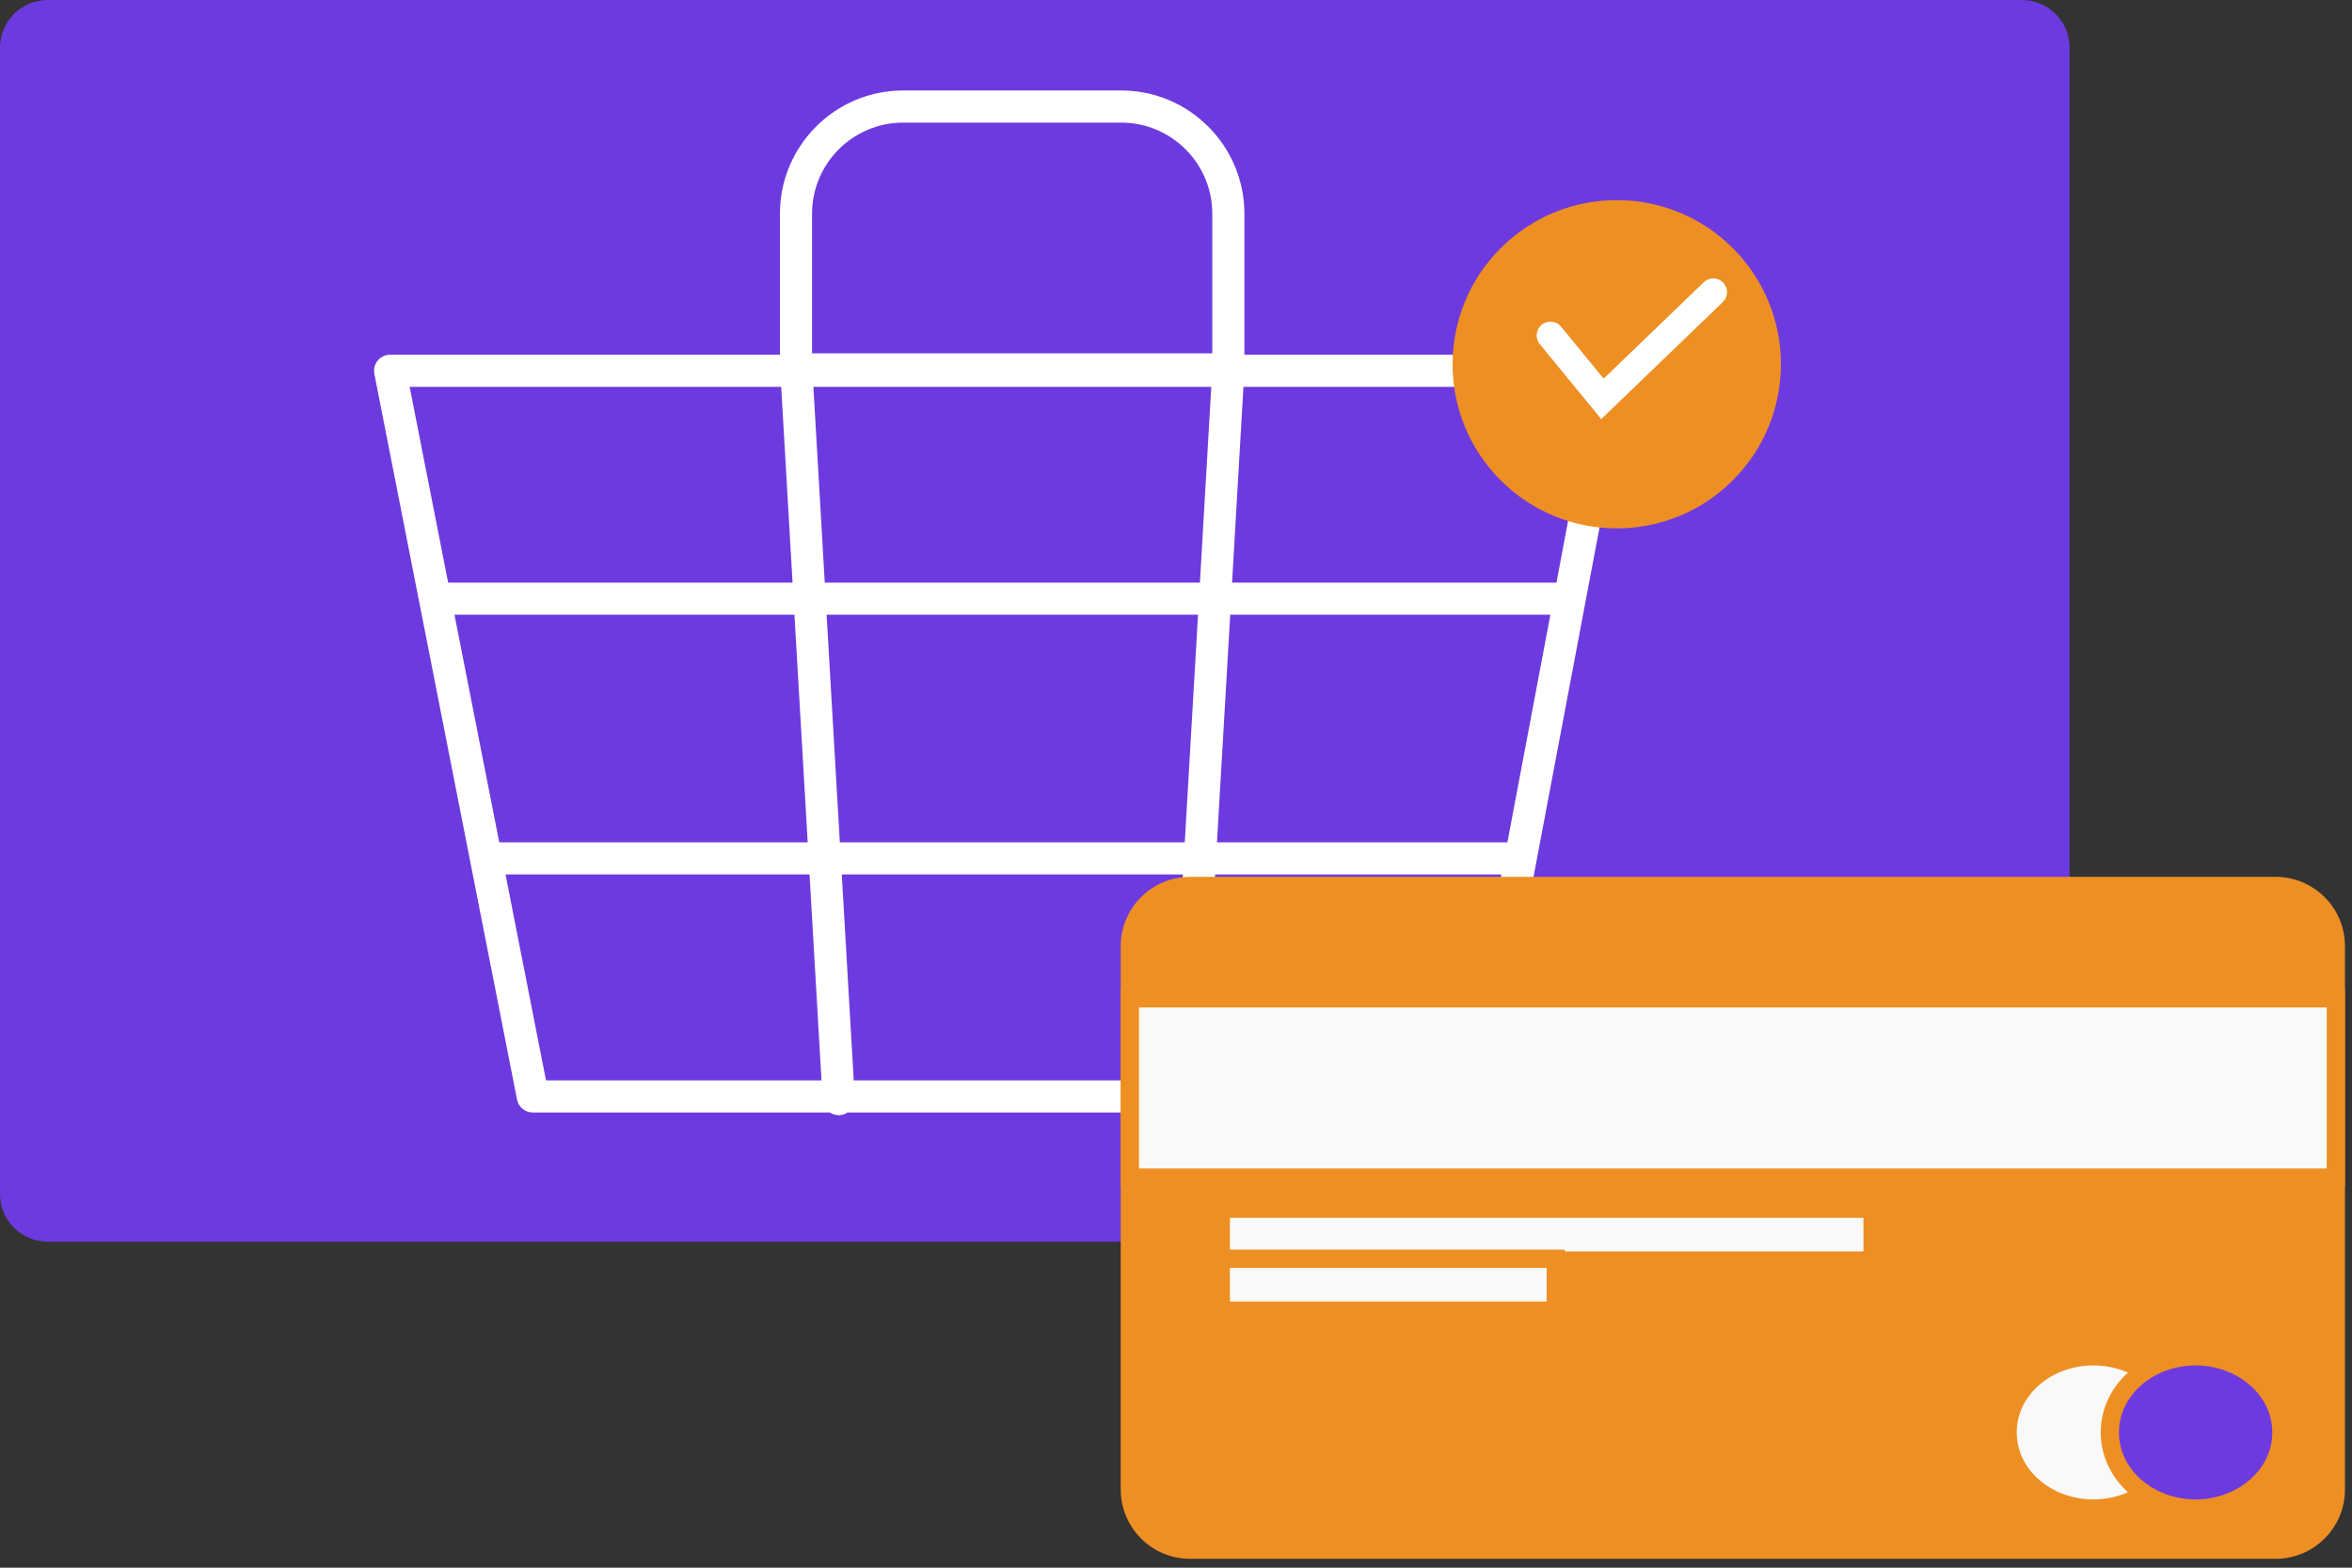 <?xml version="1.0" encoding="UTF-8"?> <svg xmlns="http://www.w3.org/2000/svg" width="258" height="172" viewBox="0 0 258 172" fill="none"><rect x="0" y="0" width="258" height="172" fill="#333333" stroke="none"/><path d="M5.229 0H221.792C224.677 0 227.021 2.344 227.021 5.229V130.999C227.021 133.884 224.677 136.228 221.792 136.228H5.229C2.344 136.228 0 133.884 0 130.999V5.234C0 2.349 2.344 0.005 5.229 0.005V0Z" fill="#6D3ADF"></path><path d="M178.645 41.005C178.741 40.491 178.604 39.959 178.269 39.555C177.934 39.151 177.439 38.917 176.911 38.917H136.503V23.445C136.503 15.991 130.439 9.927 122.99 9.927H99.068C91.614 9.927 85.554 15.991 85.554 23.445V38.917H42.793C42.266 38.917 41.766 39.151 41.431 39.559C41.096 39.968 40.963 40.5 41.064 41.018L45.981 66.036L56.715 120.637C56.876 121.462 57.6 122.059 58.444 122.059H91.027C91.306 122.242 91.641 122.352 91.995 122.352C92.031 122.352 92.063 122.352 92.1 122.352C92.421 122.334 92.71 122.224 92.962 122.059H129.407C129.59 122.137 129.783 122.192 129.994 122.201C130.031 122.201 130.063 122.201 130.1 122.201C130.347 122.201 130.581 122.146 130.797 122.054H161.879C162.728 122.054 163.453 121.453 163.609 120.618L168.535 94.531L178.645 41V41.005ZM92.127 92.421L90.673 67.445H131.416L129.962 92.421H92.127ZM129.76 95.944L128.448 118.536H93.65L92.338 95.944H129.765H129.76ZM49.853 67.445H87.146L88.6 92.421H54.766L49.853 67.445ZM132.87 42.44L131.623 63.922H90.472L89.224 42.44H132.87ZM134.944 67.445H170.067L165.352 92.421H133.494L134.948 67.445H134.944ZM170.732 63.922H135.15L136.398 42.44H174.787L170.732 63.922ZM89.077 23.445C89.077 17.936 93.559 13.454 99.068 13.454H122.99C128.499 13.454 132.98 17.936 132.98 23.445V38.77H89.077V23.445ZM85.692 42.44L86.939 63.922H49.16L44.935 42.44H85.692ZM55.453 95.944H88.802L90.114 118.536H59.894L55.453 95.944ZM160.421 118.536H131.976L133.288 95.944H164.687L160.421 118.536Z" fill="white"></path><path d="M190.081 52.697C197.114 45.664 197.114 34.261 190.081 27.229C183.048 20.196 171.646 20.196 164.613 27.229C157.58 34.261 157.58 45.664 164.613 52.697C171.646 59.73 183.048 59.73 190.081 52.697Z" fill="#EE8F23"></path><path d="M175.652 45.987L168.904 37.753C168.377 37.106 168.468 36.157 169.115 35.629C169.762 35.102 170.711 35.193 171.239 35.84L175.913 41.542L186.89 30.969C187.491 30.391 188.445 30.409 189.023 31.01C189.601 31.611 189.583 32.565 188.982 33.143L175.647 45.982L175.652 45.987Z" fill="white"></path><path d="M249.627 97.205H130.537C126.892 97.205 123.937 100.16 123.937 103.806V163.424C123.937 167.07 126.892 170.025 130.537 170.025H249.627C253.272 170.025 256.228 167.07 256.228 163.424V103.806C256.228 100.16 253.272 97.205 249.627 97.205Z" fill="#EE8F23" stroke="#EE8F23" stroke-width="2"></path><path d="M256.228 110.53V109.53H255.228H124.937H123.937V110.53V128.2V129.2H124.937H255.228H256.228V128.2V110.53Z" fill="#F9F9F9" stroke="#EE8F23" stroke-width="2"></path><path d="M205.41 133.615V132.615H204.41H134.909H133.909V133.615V137.306V138.306H134.909H204.41H205.41V137.306V133.615Z" fill="#F9F9F9" stroke="#EE8F23" stroke-width="2"></path><path d="M170.66 139.105V138.105H169.66H134.909H133.909V139.105V142.796V143.796H134.909H169.66H170.66V142.796V139.105Z" fill="#F9F9F9" stroke="#EE8F23" stroke-width="2"></path><path d="M229.63 165.511C234.696 165.511 239.039 161.893 239.039 157.159C239.039 152.424 234.696 148.807 229.63 148.807C224.564 148.807 220.222 152.424 220.222 157.159C220.222 161.893 224.564 165.511 229.63 165.511Z" fill="#F9F9F9" stroke="#EE8F23" stroke-width="2"></path><path d="M240.845 165.511C245.912 165.511 250.254 161.894 250.254 157.159C250.254 152.424 245.912 148.807 240.845 148.807C235.779 148.807 231.437 152.424 231.437 157.159C231.437 161.894 235.779 165.511 240.845 165.511Z" fill="#6D3ADF" stroke="#EE8F23" stroke-width="2"></path></svg> 